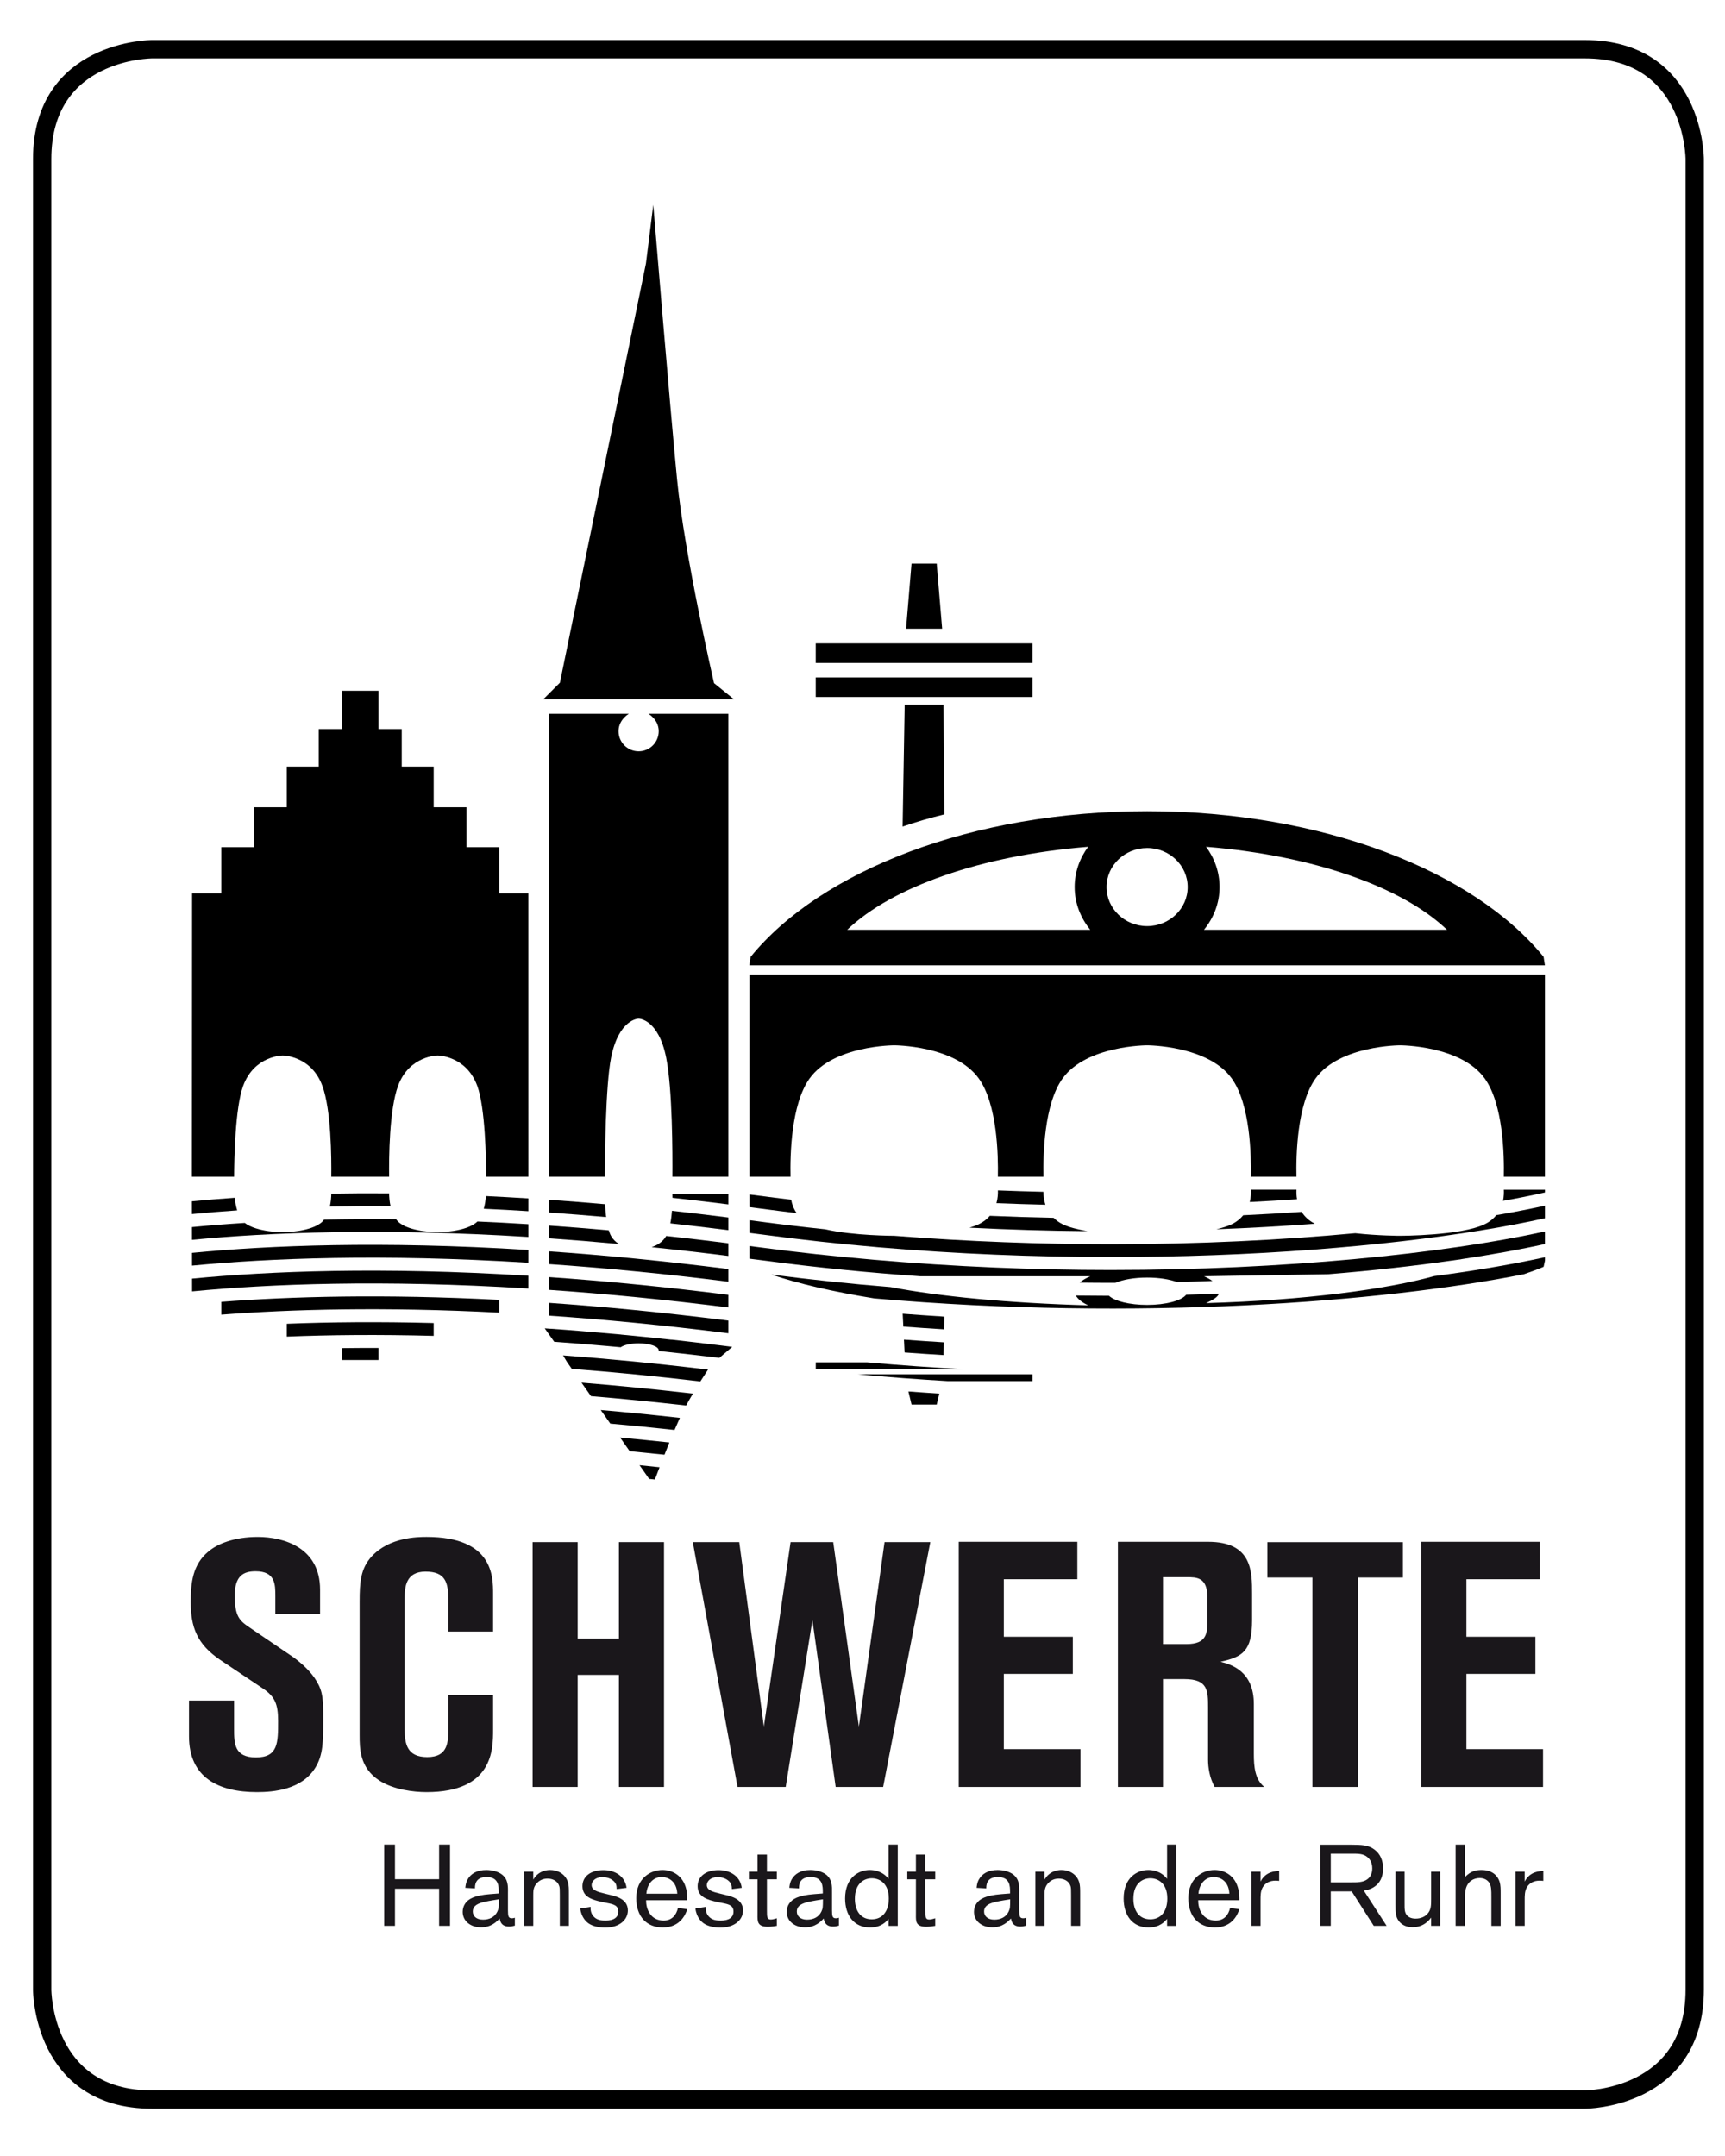 <?xml version="1.0" encoding="UTF-8"?>
<!-- Generator: Adobe Illustrator 15.0.0, SVG Export Plug-In . SVG Version: 6.00 Build 0)  -->
<svg xmlns="http://www.w3.org/2000/svg" xmlns:xlink="http://www.w3.org/1999/xlink" version="1.1" id="Ebene_1" x="0px" y="0px" width="226.77px" height="283.46px" viewBox="0 0 226.77 283.46" xml:space="preserve">
<path fill="none" stroke="#000000" stroke-width="2.408" d="M19.989,6.471c0,0-14.445,0-14.445,14.445v240.679  c0,0,0,14.445,14.445,14.445h188.356c0,0,14.446,0,14.446-14.445V20.916c0,0,0-14.445-14.446-14.445H19.989z"></path>
<path d="M25.233,157.945l0.003,1.678c1.835-0.178,3.81-0.343,5.943-0.486c-0.168-0.553-0.268-1.133-0.323-1.657  C28.842,157.619,26.972,157.776,25.233,157.945"></path>
<path d="M25.239,161.333l0.004,1.677c10.151-0.976,24.855-1.575,44.215-0.378v-1.68c-2.303-0.144-4.532-0.261-6.702-0.354  c-0.004,0.006-0.007,0.012-0.013,0.019c-1.466,1.396-5.203,1.396-5.203,1.396h-0.001c0,0-3.738,0-5.204-1.396  c-0.099-0.095-0.177-0.207-0.258-0.316c-3.36-0.035-6.512-0.014-9.479,0.051c-0.072,0.089-0.136,0.188-0.218,0.266  c-1.467,1.396-5.204,1.396-5.204,1.396h-0.001c0,0-3.421-0.003-5-1.229C29.658,160.941,27.347,161.128,25.239,161.333"></path>
<path d="M25.246,164.722l0.003,1.676c10.151-0.975,24.854-1.576,44.208-0.378v-1.681C50.022,163.132,35.327,163.744,25.246,164.722"></path>
<path d="M25.251,168.109l0.003,1.678c10.151-0.978,24.852-1.574,44.202-0.377v-1.681C50.025,166.52,35.333,167.13,25.251,168.109"></path>
<path d="M29.091,171.162v1.684c9.142-0.705,21.3-1.045,36.529-0.264v-1.681C50.349,170.112,38.188,170.455,29.091,171.162"></path>
<path d="M37.699,174.046v1.687c5.622-0.226,12.062-0.29,19.313-0.099v-1.684C49.753,173.757,43.31,173.822,37.699,174.046"></path>
<path d="M44.95,178.809h4.812v-1.581c-1.652-0.006-3.26,0-4.812,0.021V178.809z"></path>
<path d="M51.338,158.585c-0.131-0.617-0.177-1.219-0.184-1.685c-2.659-0.021-5.19-0.007-7.6,0.036  c-0.007,0.471-0.055,1.074-0.189,1.688C45.888,158.58,48.54,158.562,51.338,158.585"></path>
<path d="M69.457,159.244v-1.681c-1.899-0.117-3.763-0.224-5.572-0.308c-0.041,0.492-0.128,1.09-0.284,1.67  C65.502,159.012,67.458,159.119,69.457,159.244"></path>
<path d="M203.1,154.71v-26.572H98.515v26.572h5.407c-0.062-2.812,0.067-9.527,2.509-12.92c3.134-4.356,11.119-4.359,11.119-4.359  h0.003c0,0,7.983,0.003,11.116,4.359c2.44,3.393,2.572,10.107,2.511,12.92h5.998c-0.062-2.812,0.068-9.527,2.511-12.92  c3.135-4.356,11.115-4.359,11.115-4.359h0.003c0,0,7.985,0.003,11.119,4.359c2.439,3.393,2.571,10.107,2.51,12.92h5.998  c-0.062-2.812,0.07-9.527,2.511-12.92c3.133-4.356,11.117-4.359,11.117-4.359h0.003c0,0,7.984,0.003,11.117,4.359  c2.442,3.393,2.572,10.107,2.511,12.92H203.1z"></path>
<path d="M190.229,122.246h-31.953c1.266-1.555,2.049-3.49,2.049-5.618c0-1.98-0.666-3.8-1.774-5.299  C172.634,112.463,184.351,116.621,190.229,122.246 M156.134,116.628c0,2.835-2.389,5.134-5.333,5.134  c-2.945,0-5.332-2.299-5.332-5.134s2.387-5.135,5.332-5.135C153.745,111.493,156.134,113.793,156.134,116.628 M141.276,116.628  c0,2.128,0.786,4.062,2.052,5.618h-31.954c5.879-5.625,17.595-9.783,31.68-10.917C141.944,112.828,141.276,114.648,141.276,116.628   M203.093,126.92l-0.17-1.118c-9.219-11.307-29.058-19.151-52.122-19.151s-42.904,7.845-52.122,19.151l-0.178,1.118H203.093z"></path>
<path d="M124.039,92.66h-5.109l-0.271,16.016c1.725-0.599,3.558-1.134,5.477-1.603L124.039,92.66z"></path>
<rect x="107.239" y="89.066" width="28.491" height="2.571"></rect>
<rect x="107.239" y="84.59" width="28.491" height="2.57"></rect>
<polygon points="119.115,82.662 123.855,82.662 123.14,74.094 119.829,74.094 "></polygon>
<path d="M71.439,91.924H96.47l-2.604-2.11c0,0-3.895-16.903-4.857-26.771C88.046,53.175,85.88,26.94,85.88,26.94l-0.963,7.703  L73.606,89.757L71.439,91.924z"></path>
<path d="M95.749,154.71V93.848h-10.5c0.089,0.084,0.316,0.2,0.391,0.297c0.573,0.484,0.958,1.183,0.958,1.99  c0,1.459-1.183,2.641-2.641,2.641c-1.459,0-2.643-1.182-2.643-2.641c0-0.809,0.387-1.506,0.958-1.99  c0.074-0.097,0.303-0.212,0.392-0.297h-10.5v60.862h7.356c-0.002-2.572,0.081-11.969,0.812-15.644  c1.021-5.135,3.623-5.137,3.623-5.137h0.001c0,0,2.602,0.002,3.623,5.137c0.829,4.167,0.84,12.608,0.816,15.644H95.749  L95.749,154.71z"></path>
<path d="M69.458,154.71l-0.002-37.238h-3.835v-6.091h-4.305v-5.245h-4.303v-5.35h-4.199v-4.938h-3.052v-5.032H44.95v5.032h-3.053  v4.938h-4.198v5.35h-4.305v5.245h-4.304v6.091h-3.837l-0.022,37.238h5.547c0.006-2.168,0.123-9.051,1.189-11.949  c1.467-3.986,5.204-3.989,5.204-3.989h0.001c0,0,3.738,0.003,5.204,3.989c1.163,3.156,1.206,9.457,1.174,11.949h7.606  c-0.031-2.492,0.012-8.793,1.174-11.949c1.467-3.986,5.204-3.989,5.204-3.989h0.002c0,0,3.735,0.003,5.204,3.989  c1.056,2.873,1.173,9.77,1.185,11.949H69.458z"></path>
<path d="M203.103,165.737v-0.44c-0.614,0.136-1.256,0.27-1.908,0.4c-3.678,0.748-7.905,1.454-12.651,2.078  c-6.272,1.747-17.14,3.189-29.99,3.553c0.919-0.437,1.508-0.756,1.691-1.246c-1.423,0.057-2.854,0.106-4.308,0.146  c-0.603,0.77-2.661,1.339-5.133,1.339c-2.324,0-4.279-0.504-5.011-1.202c-1.438-0.003-2.893-0.014-4.354-0.033  c0.257,0.476,0.815,0.914,1.615,1.293c-10.437-0.295-19.565-1.17-25.991-2.405c-5.182-0.415-10.418-0.966-15.662-1.646  c3.56,1.203,8.15,2.266,13.535,3.137c34.559,3.021,67.081,0.475,85.409-3.185c0.923-0.315,1.802-0.637,2.579-0.97L203.103,165.737z"></path>
<path d="M192.049,165.56c4.152-0.619,7.879-1.294,11.052-2.003v-1.647c-6.509,1.43-15.14,2.726-25.225,3.65h-0.01  c-9.522,0.871-20.318,1.417-31.877,1.417c-9.955,0-20.468-0.421-31.157-1.353c-5.015-0.436-10.063-0.969-15.124-1.651  c-0.403-0.056-0.79-0.101-1.191-0.153v1.668c0.191,0.022,0.38,0.049,0.567,0.072c0.287,0.038,0.563,0.07,0.852,0.107  c0.178,0.023,0.354,0.045,0.533,0.069h0.007c6.879,0.917,13.744,1.595,20.502,2.062h22.353c-0.586,0.252-1.056,0.537-1.403,0.84  c1.577,0.018,3.147,0.029,4.698,0.025c0.976-0.422,2.475-0.694,4.179-0.694c1.563,0,2.954,0.231,3.929,0.593  c1.571-0.039,3.119-0.088,4.65-0.145c-0.311-0.219-0.666-0.429-1.105-0.619l16.37-0.273c5.9-0.479,11.321-1.092,16.188-1.788h0.039  c0.156-0.022,0.301-0.046,0.456-0.069c0.257-0.037,0.528-0.071,0.78-0.107H192.049z"></path>
<path d="M203.103,160.167v-1.646c-1.95,0.426-4.084,0.844-6.396,1.241c-0.365,0.448-0.851,0.866-1.521,1.19  c-3.133,1.526-11.118,1.527-11.118,1.527h-0.003c0,0-2.908-0.003-5.903-0.339c-9.596,0.89-20.493,1.446-32.169,1.446  c-9.113,0-18.685-0.338-28.438-1.107c0,0-5.4-0.003-9.06-0.854c-2.925-0.31-5.853-0.647-8.785-1.045  c-0.402-0.056-0.79-0.102-1.189-0.153v1.668c0.479,0.062,0.938,0.118,1.417,0.183C141.668,167.917,182.995,164.666,203.103,160.167"></path>
<path d="M197.589,157.884c1.981-0.355,3.821-0.728,5.516-1.105v-0.359h-5.41C197.717,156.769,197.711,157.296,197.589,157.884"></path>
<path d="M159.902,161.621c4.496-0.17,8.829-0.416,12.944-0.729c-0.815-0.421-1.368-0.973-1.729-1.561  c-2.484,0.176-5.059,0.321-7.682,0.447c-0.36,0.44-0.843,0.854-1.506,1.178C161.38,161.223,160.679,161.44,159.902,161.621"></path>
<path d="M170.51,157.673c-0.083-0.5-0.092-0.948-0.07-1.256h-6.002c0.026,0.381,0.019,0.974-0.141,1.621  C166.411,157.934,168.484,157.812,170.51,157.673"></path>
<path d="M127.449,161.41c5.271,0.27,10.46,0.42,15.516,0.461c-1.271-0.218-2.444-0.513-3.274-0.916  c-0.486-0.236-0.86-0.529-1.182-0.841c-2.766-0.054-5.558-0.14-8.381-0.262c-0.358,0.415-0.828,0.798-1.456,1.103  C128.322,161.126,127.903,161.275,127.449,161.41"></path>
<path d="M130.996,158.188c2.161,0.088,4.308,0.157,6.434,0.206c-0.21-0.646-0.263-1.25-0.254-1.698  c-1.982-0.047-3.979-0.108-5.991-0.188C131.205,156.916,131.177,157.523,130.996,158.188"></path>
<path d="M99.936,158.892c1.599,0.215,3.193,0.415,4.789,0.604c-0.403-0.584-0.618-1.203-0.717-1.763  c-1.433-0.173-2.865-0.346-4.299-0.538c-0.402-0.056-0.79-0.1-1.189-0.152v1.666C98.994,158.772,99.456,158.828,99.936,158.892"></path>
<path d="M124.042,178.162l0.032-1.679c-1.74-0.104-3.487-0.226-5.239-0.356l0.081,1.688  C120.631,177.943,122.34,178.057,124.042,178.162"></path>
<path d="M118.752,174.412c1.791,0.137,3.576,0.258,5.354,0.365l0.032-1.66c-0.135-0.015-0.26-0.027-0.392-0.039  c-1.687-0.103-3.379-0.225-5.079-0.353L118.752,174.412z"></path>
<path d="M107.242,180.016h19.479c-4.188-0.222-8.424-0.519-12.691-0.901h-6.788V180.016z"></path>
<path d="M112.748,180.684c3.978,0.374,7.933,0.669,11.848,0.897h11.135v-0.897H112.748z"></path>
<path d="M119.831,184.658c0.033,0.002,0.068,0.006,0.106,0.008h3.204l0.342-1.437c-1.35-0.084-2.708-0.187-4.062-0.284  L119.831,184.658z"></path>
<path d="M74.56,179.104l0.611,0.869c5.312,0.407,10.945,0.952,16.9,1.651c0.396-0.627,0.749-1.166,1.006-1.553  c-6.766-0.814-13.117-1.427-19.058-1.867L74.56,179.104z"></path>
<path d="M76.444,181.785l1.247,1.774c3.991,0.33,8.165,0.744,12.506,1.233c0.286-0.525,0.587-1.051,0.893-1.563  C85.966,182.637,81.083,182.16,76.444,181.785"></path>
<path d="M78.973,185.382l1.259,1.789c2.743,0.244,5.544,0.519,8.445,0.836c0.247-0.577,0.484-1.118,0.701-1.59  C85.788,186.016,82.319,185.671,78.973,185.382"></path>
<path d="M81.52,189.003l1.257,1.791c1.5,0.144,3.031,0.3,4.578,0.463c0.207-0.521,0.424-1.063,0.643-1.604  C85.788,189.414,83.636,189.201,81.52,189.003"></path>
<path d="M84.919,193.839l0.42,0.599c0.25,0.024,0.504,0.051,0.755,0.079c0.151-0.398,0.363-0.959,0.615-1.607  c-0.882-0.094-1.77-0.188-2.638-0.274L84.919,193.839z"></path>
<path d="M88.396,157.014c0.003,0.129,0.006,0.288,0.006,0.47c2.392,0.262,4.849,0.555,7.349,0.868v-1.338H88.396"></path>
<path d="M72.163,157.742v1.68c2.436,0.168,4.942,0.365,7.521,0.593c-0.075-0.61-0.118-1.194-0.14-1.688  C77.015,158.104,74.554,157.908,72.163,157.742"></path>
<path d="M72.163,161.132v1.677c2.958,0.206,6.023,0.454,9.188,0.748c-0.396-0.259-0.759-0.595-1.02-1.056  c-0.117-0.205-0.213-0.463-0.3-0.741C77.332,161.518,74.707,161.308,72.163,161.132"></path>
<path d="M95.749,165.128v-1.666c-2.79-0.354-5.517-0.674-8.169-0.959l0,0c-0.451,0.793-1.207,1.226-1.913,1.474  C88.924,164.312,92.283,164.692,95.749,165.128"></path>
<path d="M95.749,160.073c-2.521-0.317-5-0.616-7.41-0.881c-0.039,0.544-0.107,1.11-0.214,1.649c2.479,0.27,5.025,0.57,7.624,0.897  V160.073z"></path>
<path d="M72.163,164.521v1.678c7.237,0.499,15.098,1.25,23.586,2.318v-1.666C87.256,165.779,79.395,165.022,72.163,164.521"></path>
<path d="M72.163,167.908v1.678c7.237,0.5,15.098,1.252,23.586,2.32v-1.668C87.256,169.167,79.395,168.41,72.163,167.908"></path>
<path d="M72.163,171.296v1.68c7.237,0.499,15.098,1.249,23.586,2.318v-1.668C87.256,172.554,79.395,171.8,72.163,171.296"></path>
<path d="M95.482,176.985l0.004-0.003c-0.277-0.037-0.541-0.064-0.816-0.1c-2.166-0.27-4.306-0.524-6.383-0.754l-0.009,0.011  c-2.264-0.248-4.467-0.47-6.635-0.673l0.003-0.006c-0.303-0.028-0.589-0.049-0.89-0.078c-1.265-0.116-2.512-0.223-3.743-0.325  c-0.184-0.015-0.374-0.033-0.556-0.048c-1.388-0.112-2.755-0.219-4.099-0.312l0.004,0.005c-0.248-0.017-0.507-0.037-0.753-0.056  l1.249,1.763c1.159,0.08,2.341,0.172,3.535,0.27c0.144,0.012,0.28,0.021,0.422,0.033c0.959,0.078,1.938,0.164,2.916,0.25  c0.624,0.058,1.238,0.107,1.869,0.168c0.433-0.305,1.321-0.516,2.357-0.516c1.459,0,2.641,0.413,2.641,0.924  c0,0.028-0.02,0.057-0.028,0.084c2.05,0.215,4.137,0.448,6.268,0.701c0.576,0.068,1.145,0.133,1.729,0.205l1.695-1.449  C95.996,177.046,95.742,177.018,95.482,176.985"></path>
<g>
	<path fill="#1A171B" d="M186.848,234.937h16.001v-4.969h-10.074v-9.893h9.07v-4.878h-9.07v-7.566h9.663v-4.924h-15.59V234.937z    M166.608,207.404h5.926v27.533h5.974v-27.533h5.924v-4.65h-17.823V207.404z M152.887,207.358h3.1c1.322,0,2.735,0,2.735,2.644   v3.055c0,1.641-0.045,3.1-2.735,3.1h-3.1V207.358z M146.961,234.937h5.926v-14.176h2.827c3.1,0,3.1,1.549,3.1,3.737v6.882   c0,0.959,0.182,2.326,0.866,3.557h6.519c-1.232-1.004-1.367-2.69-1.367-4.331v-6.564c0-4.329-2.964-5.197-4.378-5.561   c2.874-0.639,4.148-1.367,4.148-5.472v-3.464c0-2.963,0-6.838-5.788-6.838h-11.853V234.937z M126.037,234.937h16.001v-4.969   h-10.074v-9.893h9.071v-4.878h-9.071v-7.566h9.665v-4.924h-15.592V234.937z M96.956,234.937h6.336l3.51-21.928l3.055,21.928h6.245   l6.198-32.184h-6.017l-3.373,24.251l-3.374-24.251h-5.606l-3.51,24.251l-3.237-24.251h-6.107L96.956,234.937z M70.016,234.937   h5.925v-14.725h5.425v14.725h5.926v-32.184h-5.926v12.672h-5.425v-12.672h-5.925V234.937z M64.824,214.514v-4.969   c0-2.279,0-7.476-8.752-7.476c-1.231,0-4.878,0.046-7.202,2.553c-1.459,1.595-1.595,3.374-1.595,5.972v17.505   c0,1.777,0,4.285,2.551,5.971c1.87,1.231,4.559,1.55,6.246,1.55c8.752,0,8.752-5.607,8.752-8.205v-4.559h-5.88v4.194   c0,1.96,0,3.967-2.78,3.967c-2.646,0-2.966-1.732-2.966-3.647v-17.231c0-1.46,0.138-3.51,2.735-3.51c2.6,0,3.011,1.368,3.011,3.783   v4.103H64.824z M24.846,228.282c0,5.425,3.875,7.338,8.935,7.338c2.188,0,5.88-0.318,7.659-3.19   c1.049-1.688,1.049-3.464,1.049-6.336c0-2.599,0-3.602-0.869-5.061c-0.684-1.186-1.914-2.324-3.052-3.145l-5.836-3.966   c-1.276-0.866-1.868-1.459-1.868-4.147c0-2.6,1.139-3.192,2.735-3.192c2.599,0,2.599,1.732,2.599,3.281v2.325h5.88V209   c0-5.518-4.74-6.93-8.205-6.93c-3.1,0-5.288,0.911-6.473,1.914c-2.097,1.732-2.327,4.148-2.327,6.655   c0,3.283,0.822,5.517,3.831,7.567l5.652,3.784c1.551,1.049,2.006,2.005,2.006,4.284c0,2.873,0,4.786-2.919,4.786   c-2.87,0-2.87-1.868-2.87-3.738v-3.737h-5.927V228.282z"></path>
	<path fill="#1A171B" d="M199.228,246.085v7.119h1.21v-3.296c0-0.648-0.016-1.269,0.302-1.797c0.348-0.575,0.952-0.847,1.647-0.847   c0.195,0,0.348,0.015,0.498,0.03v-1.301c-0.482,0.016-1.768,0.047-2.447,1.391v-1.3H199.228z M191.356,253.205h1.224v-3.462   c0-0.529,0-0.906,0.091-1.3c0.242-1.103,1.073-1.525,1.844-1.525c0.468,0,0.951,0.166,1.254,0.604   c0.288,0.439,0.288,0.982,0.288,1.92v3.764h1.223v-4.143c0-0.709,0-1.179-0.135-1.631c-0.212-0.695-0.833-1.572-2.403-1.572   c-0.68,0-1.405,0.136-2.161,0.937v-4.276h-1.224V253.205z M183.452,250.256c0,1.194,0,1.813,0.514,2.403   c0.227,0.271,0.74,0.725,1.737,0.725c1.482,0,2.207-0.967,2.434-1.269v1.089h1.193v-7.119h-1.193v3.567   c0,0.846,0,1.404-0.438,1.919c-0.303,0.378-0.861,0.68-1.603,0.68c-0.559,0-1.299-0.196-1.42-1.119   c-0.029-0.181-0.029-0.241-0.029-0.982v-4.064h-1.194V250.256z M174.944,243.713h2.752c0.814,0,1.511-0.016,2.069,0.453   c0.604,0.499,0.634,1.224,0.634,1.496c0,0.771-0.347,1.48-1.329,1.723c-0.423,0.106-0.846,0.106-1.3,0.106h-2.826V243.713z    M177.696,248.67l2.9,4.534h1.693l-2.992-4.625c0.514-0.091,2.523-0.438,2.523-2.932c0-0.982-0.333-1.874-1.119-2.464   c-0.831-0.635-1.707-0.635-3.188-0.648h-3.961v10.669h1.391v-4.534H177.696z M164.502,246.085v7.119h1.208v-3.296   c0-0.648-0.014-1.269,0.303-1.797c0.349-0.575,0.952-0.847,1.647-0.847c0.197,0,0.348,0.015,0.499,0.03v-1.301   c-0.484,0.016-1.769,0.047-2.449,1.391v-1.3H164.502z M157.552,248.973c0.136-1.437,0.996-2.192,2.024-2.192   c0.591,0,1.936,0.317,2.041,2.192H157.552z M161.708,250.846c-0.212,0.951-0.816,1.662-1.89,1.662   c-1.693,0-2.327-1.481-2.297-2.675h5.41c0-0.303,0-0.846-0.136-1.451c-0.424-1.798-1.815-2.523-3.13-2.523   c-1.509,0-3.445,1.028-3.445,3.718c0,2.403,1.377,3.839,3.492,3.839c2.417,0,3.053-1.92,3.219-2.403L161.708,250.846z    M151.265,246.948c0.968,0.016,2.191,0.649,2.191,2.659c0,1.708-0.861,2.735-2.236,2.735c-1.542,0-2.222-1.225-2.222-2.689   C148.998,247.492,150.344,246.931,151.265,246.948 M153.426,242.519v4.505c-0.816-1.059-1.995-1.165-2.463-1.165   c-1.437,0-3.249,0.968-3.249,3.748c0,2.268,1.209,3.809,3.265,3.809c1.496,0,2.16-0.786,2.447-1.134v0.923h1.209v-10.686H153.426z    M136.109,246.085v7.119h1.209v-4.066c0-0.528,0-1.072,0.529-1.602c0.377-0.378,0.83-0.544,1.359-0.544   c0.649,0,1.315,0.303,1.527,0.982c0.075,0.241,0.075,0.453,0.075,1.179v4.051h1.192v-4.248c0-0.604,0-1.043-0.12-1.465   c-0.349-1.179-1.436-1.633-2.343-1.633c-0.422,0-1.557,0.106-2.221,1.271v-1.044H136.109z M132.799,249.713   c0,1.042-0.015,1.207-0.196,1.602c-0.348,0.74-1.059,1.072-1.889,1.072c-0.892,0-1.345-0.484-1.345-1.058   c0-0.498,0.227-0.997,1.556-1.285C131.697,249.878,132.33,249.789,132.799,249.713 M131.652,249.033   c-2.131,0.166-2.887,0.649-3.294,1.254c-0.212,0.317-0.318,0.695-0.318,1.073c0,1.209,1.028,2.04,2.418,2.04   c1.359,0,2.085-0.786,2.448-1.164c0.12,0.877,0.68,1.058,1.238,1.058c0.349,0,0.56-0.075,0.756-0.119v-1.044   c-0.105,0.046-0.241,0.075-0.392,0.075c-0.5,0-0.5-0.347-0.516-1.026v-2.312c0.016-0.953,0.016-1.769-0.771-2.403   c-0.559-0.438-1.419-0.604-2.085-0.604c-1.209,0-2.041,0.484-2.464,1.271c-0.226,0.422-0.256,0.815-0.286,1.073l1.269,0.075   c0-0.378,0-1.497,1.526-1.497c1.603,0,1.603,1.239,1.603,1.979v0.183L131.652,249.033z M121.647,243.834h-1.239v2.251h-1.133v0.998   h1.133v4.625c-0.015,0.937-0.015,1.616,1.376,1.616c0.452,0,0.952-0.092,1.163-0.12v-0.999c-0.242,0.076-0.56,0.166-0.786,0.166   c-0.514,0-0.514-0.362-0.514-1.208v-4.08h1.3v-0.998h-1.3V243.834z M114.65,246.948c0.969,0.016,2.192,0.649,2.192,2.659   c0,1.708-0.861,2.735-2.236,2.735c-1.541,0-2.222-1.225-2.222-2.689C112.384,247.492,113.728,246.931,114.65,246.948    M116.812,242.519v4.505c-0.816-1.059-1.995-1.165-2.465-1.165c-1.434,0-3.248,0.968-3.248,3.748c0,2.268,1.21,3.809,3.265,3.809   c1.496,0,2.162-0.786,2.448-1.134v0.923h1.209v-10.686H116.812z M108.183,249.713c0,1.042-0.014,1.207-0.197,1.602   c-0.348,0.74-1.057,1.072-1.889,1.072c-0.892,0-1.344-0.484-1.344-1.058c0-0.498,0.227-0.997,1.557-1.285   C107.08,249.878,107.714,249.789,108.183,249.713 M107.034,249.033c-2.131,0.166-2.887,0.649-3.294,1.254   c-0.212,0.317-0.317,0.695-0.317,1.073c0,1.209,1.028,2.04,2.417,2.04c1.361,0,2.086-0.786,2.449-1.164   c0.12,0.877,0.68,1.058,1.238,1.058c0.348,0,0.56-0.075,0.757-0.119v-1.044c-0.106,0.046-0.242,0.075-0.394,0.075   c-0.5,0-0.5-0.347-0.514-1.026v-2.312c0.014-0.953,0.014-1.769-0.771-2.403c-0.56-0.438-1.42-0.604-2.086-0.604   c-1.208,0-2.04,0.484-2.463,1.271c-0.226,0.422-0.257,0.815-0.287,1.073l1.269,0.075c0-0.378,0-1.497,1.527-1.497   c1.603,0,1.603,1.239,1.603,1.979v0.183L107.034,249.033z M100.824,243.834h-1.24v2.251h-1.133v0.998h1.133v4.625   c-0.015,0.937-0.015,1.616,1.376,1.616c0.453,0,0.951-0.092,1.162-0.12v-0.999c-0.24,0.076-0.558,0.166-0.785,0.166   c-0.513,0-0.513-0.362-0.513-1.208v-4.08h1.298v-0.998h-1.298V243.834z M94.946,250.197c0.861,0.166,1.48,0.316,1.48,1.133   c0,0.771-0.619,1.179-1.677,1.179c-0.484,0-1.012-0.046-1.437-0.408c-0.544-0.468-0.544-1.073-0.528-1.39l-1.361,0.21   c0.137,1.195,0.832,1.77,1.059,1.936c0.575,0.408,1.405,0.574,2.207,0.574c1.963,0,2.992-1.088,2.992-2.251   c0-1.497-1.526-1.859-2.373-2.056l-0.68-0.167c-0.936-0.226-1.707-0.438-1.707-1.117c0-0.484,0.468-1.044,1.405-1.044   c0.363,0,0.908,0.062,1.375,0.424c0.468,0.363,0.499,0.71,0.514,1.148l1.299-0.165c-0.242-1.679-1.693-2.328-3.052-2.328   c-1.648,0-2.75,0.815-2.75,2.115c0,1.48,1.405,1.799,2.553,2.071L94.946,250.197z M84.973,248.973   c0.135-1.437,0.997-2.192,2.024-2.192c0.59,0,1.935,0.317,2.041,2.192H84.973z M89.127,250.846   c-0.211,0.951-0.816,1.662-1.888,1.662c-1.692,0-2.327-1.481-2.298-2.675h5.411c0-0.303,0-0.846-0.136-1.451   c-0.423-1.798-1.813-2.523-3.127-2.523c-1.512,0-3.446,1.028-3.446,3.718c0,2.403,1.375,3.839,3.491,3.839   c2.418,0,3.053-1.92,3.219-2.403L89.127,250.846z M79.804,250.197c0.861,0.166,1.481,0.316,1.481,1.133   c0,0.771-0.62,1.179-1.678,1.179c-0.483,0-1.013-0.046-1.435-0.408c-0.544-0.468-0.544-1.073-0.529-1.39l-1.36,0.21   c0.136,1.195,0.831,1.77,1.057,1.936c0.575,0.408,1.407,0.574,2.207,0.574c1.964,0,2.992-1.088,2.992-2.251   c0-1.497-1.526-1.859-2.372-2.056l-0.682-0.167c-0.936-0.226-1.707-0.438-1.707-1.117c0-0.484,0.469-1.044,1.406-1.044   c0.362,0,0.906,0.062,1.374,0.424c0.468,0.363,0.5,0.71,0.514,1.148l1.299-0.165c-0.24-1.679-1.691-2.328-3.051-2.328   c-1.648,0-2.751,0.815-2.751,2.115c0,1.48,1.406,1.799,2.554,2.071L79.804,250.197z M68.894,246.085v7.119h1.209v-4.066   c0-0.528,0-1.072,0.529-1.602c0.377-0.378,0.83-0.544,1.359-0.544c0.651,0,1.315,0.303,1.527,0.982   c0.075,0.241,0.075,0.453,0.075,1.179v4.051h1.194v-4.248c0-0.604,0-1.043-0.121-1.465c-0.348-1.179-1.436-1.633-2.342-1.633   c-0.423,0-1.558,0.106-2.221,1.271v-1.044H68.894z M65.585,249.713c0,1.042-0.016,1.207-0.197,1.602   c-0.347,0.74-1.058,1.072-1.889,1.072c-0.891,0-1.345-0.484-1.345-1.058c0-0.498,0.228-0.997,1.558-1.285   C64.482,249.878,65.116,249.789,65.585,249.713 M64.436,249.033c-2.13,0.166-2.886,0.649-3.295,1.254   c-0.211,0.317-0.316,0.695-0.316,1.073c0,1.209,1.027,2.04,2.417,2.04c1.36,0,2.085-0.786,2.447-1.164   c0.122,0.877,0.681,1.058,1.24,1.058c0.347,0,0.559-0.075,0.755-0.119v-1.044c-0.106,0.046-0.242,0.075-0.393,0.075   c-0.499,0-0.499-0.347-0.515-1.026v-2.312c0.016-0.953,0.016-1.769-0.771-2.403c-0.559-0.438-1.42-0.604-2.084-0.604   c-1.21,0-2.042,0.484-2.464,1.271c-0.228,0.422-0.257,0.815-0.288,1.073l1.27,0.075c0-0.378,0-1.497,1.526-1.497   c1.602,0,1.602,1.239,1.602,1.979v0.183L64.436,249.033z M57.726,253.205h1.436v-10.686h-1.436v4.549h-5.803v-4.549h-1.42v10.686   h1.42v-4.882h5.803V253.205z"></path>
</g>
</svg>
